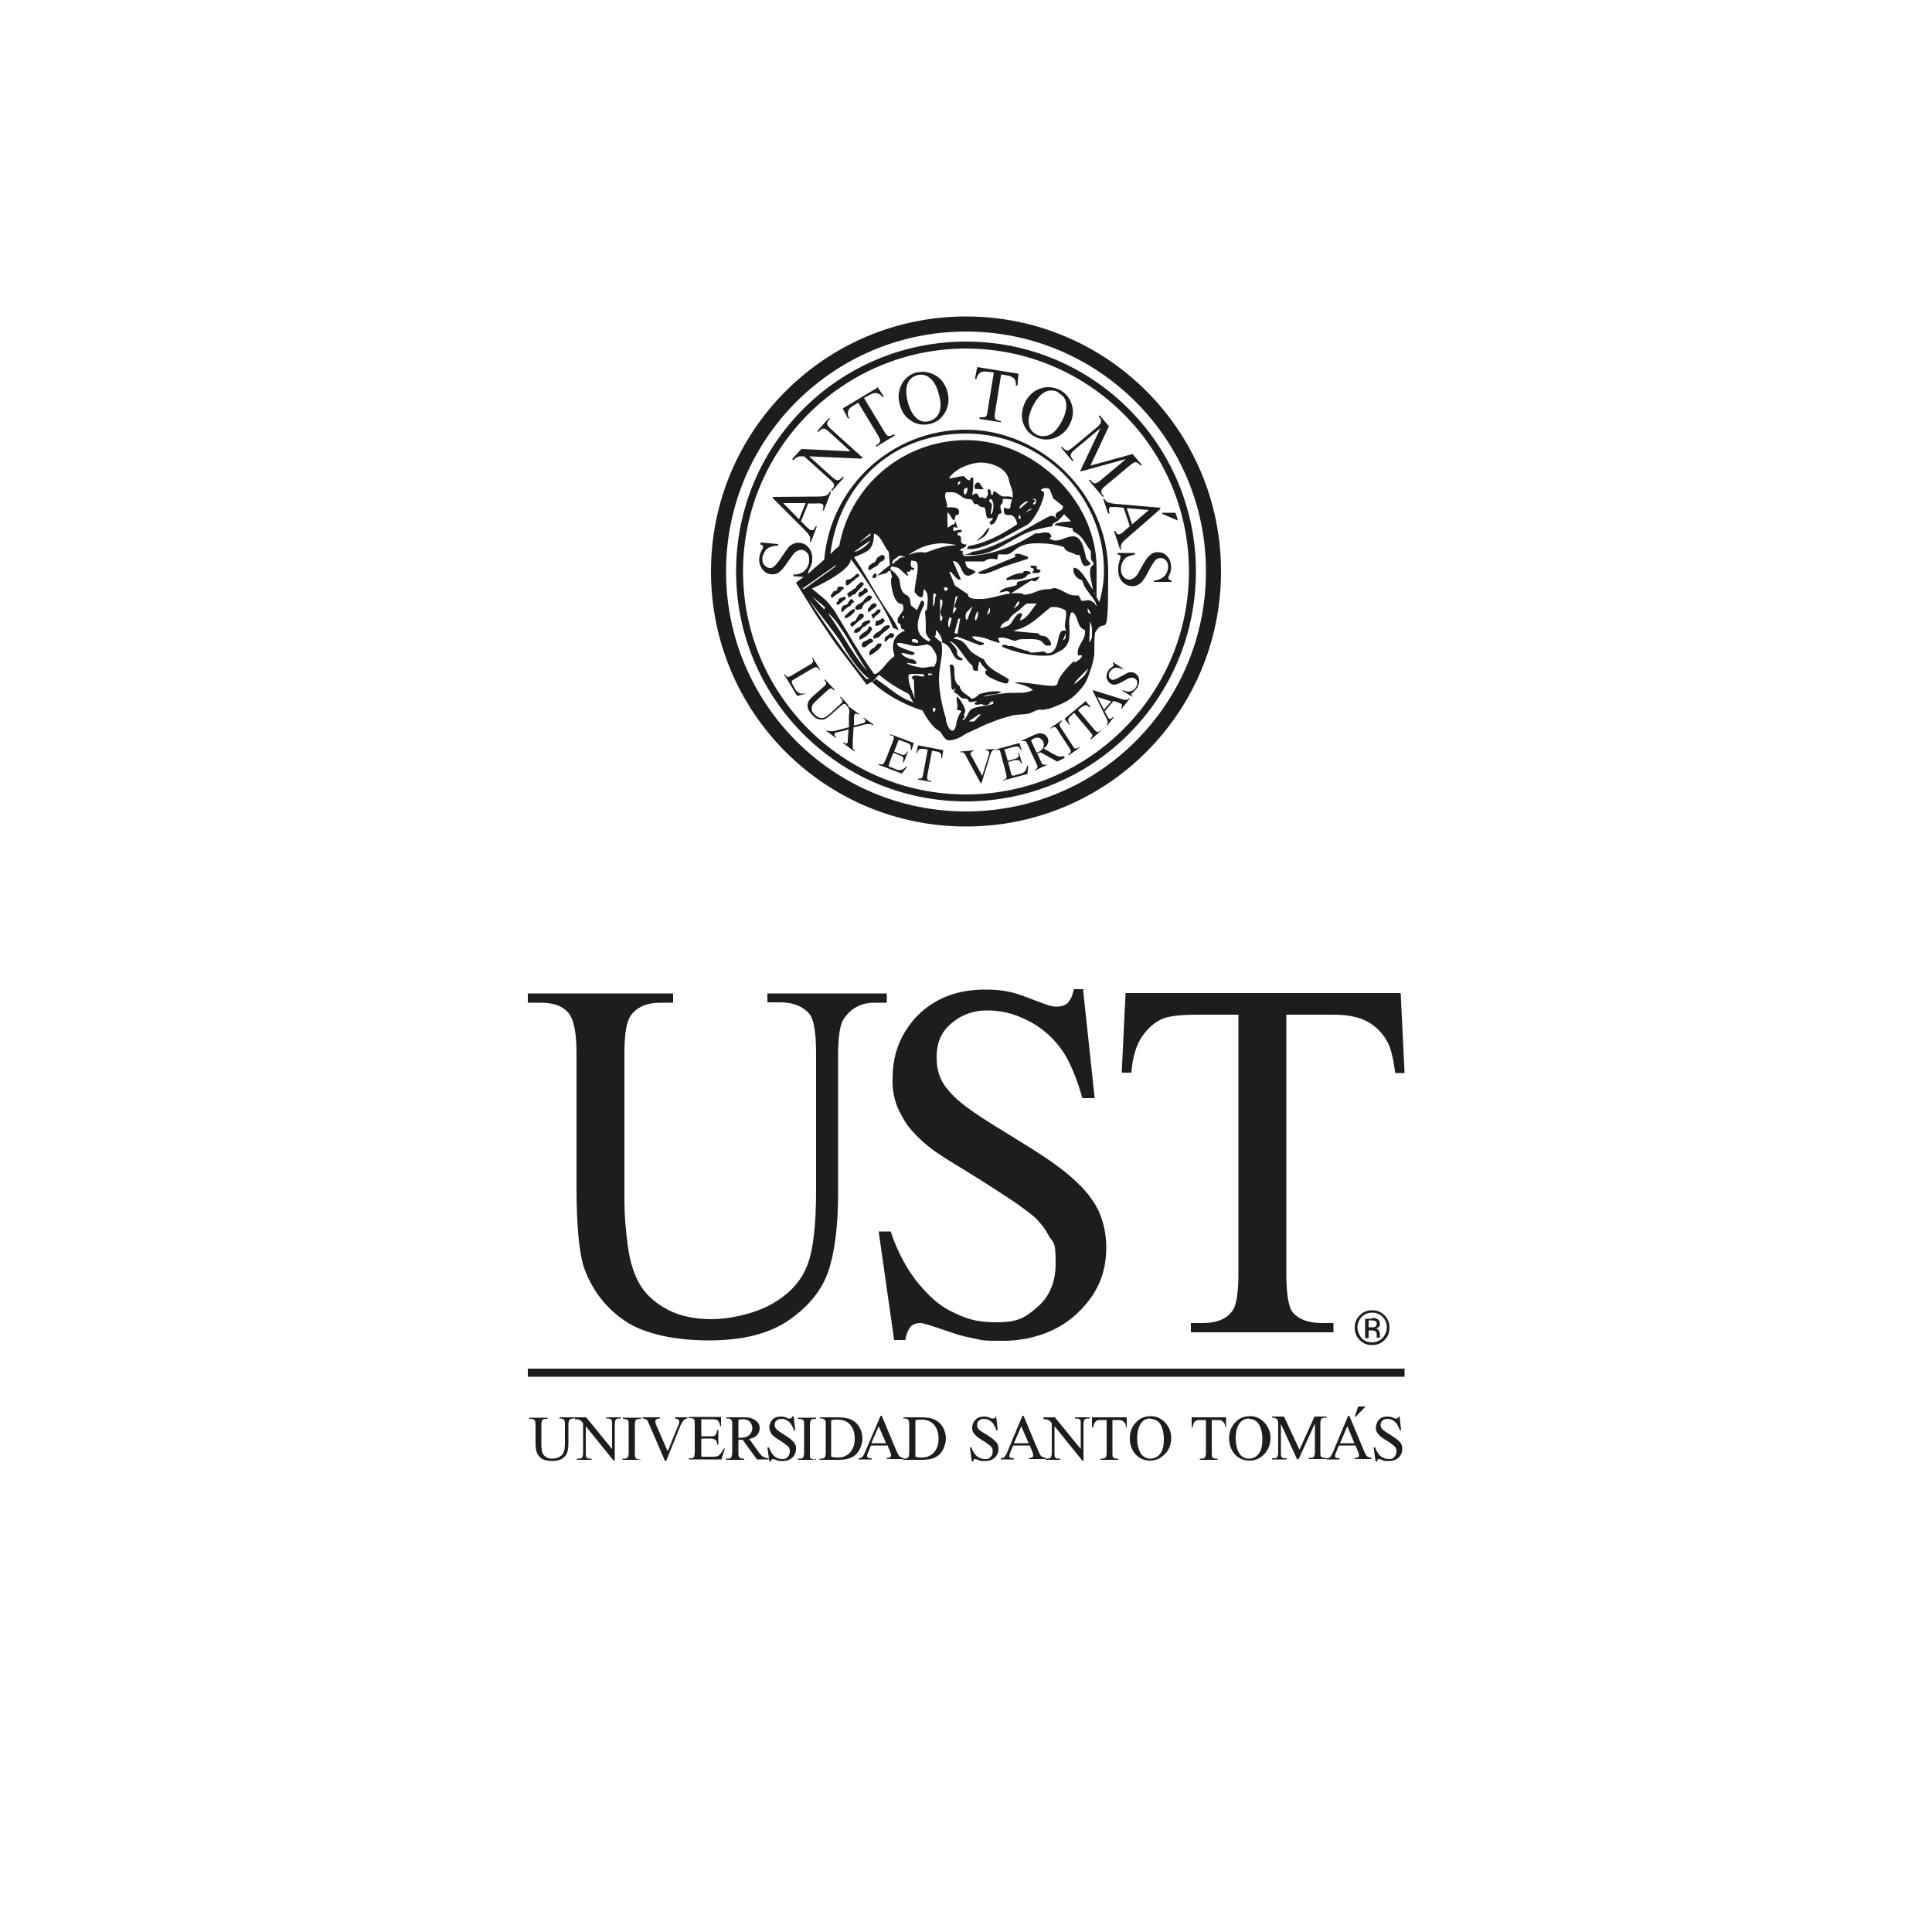 <svg xmlns="http://www.w3.org/2000/svg" viewBox="0 0 500 500"><defs><style>      .st0 {        fill: #1d1d1b;      }    </style></defs><g id="Capa_1"></g><g id="Capa_2"><g><path class="st0" d="M144.8,367.1v-.3h3.9v.3h-.4c-.4,0-.8.2-1,.5-.1.2-.2.6-.2,1.2v4.5c0,1.1-.1,2-.3,2.6-.2.6-.6,1.1-1.3,1.6-.6.4-1.5.6-2.6.6s-2.1-.2-2.7-.6c-.6-.4-1.1-1-1.3-1.7-.2-.5-.3-1.4-.3-2.7v-4.3c0-.7-.1-1.1-.3-1.3-.2-.2-.5-.3-.9-.3h-.4v-.3h4.7v.3h-.4c-.5,0-.8.1-1,.4-.1.2-.2.6-.2,1.2v4.8c0,.4,0,.9.1,1.5,0,.5.2,1,.4,1.3.2.3.5.6.9.8.4.2.9.3,1.4.3s1.4-.2,1.9-.5c.6-.3.9-.7,1.1-1.2.2-.5.3-1.3.3-2.5v-4.5c0-.7,0-1.1-.2-1.3-.2-.2-.5-.4-.9-.4h-.4Z"></path><path class="st0" d="M148.7,366.8h3l6.7,8.2v-6.3c0-.7,0-1.1-.2-1.3-.2-.2-.5-.3-.9-.3h-.4v-.3h3.8v.3h-.4c-.5,0-.8.1-1,.4-.1.2-.2.6-.2,1.2v9.3h-.3l-7.2-8.9v6.8c0,.7,0,1.1.2,1.3.2.2.5.3.9.3h.4v.3h-3.8v-.3h.4c.5,0,.8-.1,1-.4.1-.2.2-.6.2-1.2v-7.6c-.3-.4-.6-.6-.7-.7-.2-.1-.4-.2-.7-.3-.2,0-.4,0-.7,0v-.3Z"></path><path class="st0" d="M165.8,377.5v.3h-4.7v-.3h.4c.5,0,.8-.1,1-.4.1-.2.2-.6.2-1.2v-7.1c0-.6,0-.9-.1-1.1,0-.1-.2-.2-.3-.3-.2-.1-.5-.2-.7-.2h-.4v-.3h4.7v.3h-.4c-.4,0-.8.1-1,.4-.1.2-.2.6-.2,1.3v7.1c0,.6,0,.9.1,1.1,0,.1.2.3.3.4.2.1.5.2.7.2h.4Z"></path><path class="st0" d="M177.9,366.8v.3c-.4,0-.7.2-.9.4-.3.3-.5.7-.8,1.2l-3.8,9.4h-.3l-4.1-9.5c-.2-.5-.4-.8-.4-.9-.1-.2-.3-.3-.5-.4-.2-.1-.5-.2-.8-.2v-.3h4.5v.3c-.5,0-.8.1-1,.3-.2.1-.2.3-.2.5s.1.7.4,1.3l2.8,6.4,2.6-6.4c.3-.6.4-1.1.4-1.3s0-.3-.2-.5c-.2-.1-.4-.2-.8-.3,0,0,0,0-.1,0v-.3h3.4Z"></path><path class="st0" d="M181.5,367.4v4.3h2.4c.6,0,1,0,1.2-.3.3-.2.4-.7.5-1.3h.3v3.8h-.3c0-.5-.2-.9-.2-1-.1-.2-.3-.3-.5-.4-.2-.1-.6-.2-1-.2h-2.4v3.6c0,.5,0,.8,0,.9,0,0,.1.2.2.2.1,0,.3,0,.6,0h1.9c.6,0,1.1,0,1.3-.1.3,0,.6-.3.8-.5.3-.3.7-.8,1-1.5h.3l-.9,2.8h-8.4v-.3h.4c.3,0,.5,0,.7-.2.2,0,.3-.2.3-.4,0-.2.1-.5.1-1.1v-7.1c0-.7,0-1.1-.2-1.3-.2-.2-.5-.3-1-.3h-.4v-.3h8.4v2.4c.1,0-.2,0-.2,0-.1-.6-.3-1-.4-1.2-.1-.2-.3-.4-.6-.5-.2,0-.6-.1-1.1-.1h-3Z"></path><path class="st0" d="M198.8,377.7h-2.9l-3.7-5.1c-.3,0-.5,0-.7,0h-.2c0,0-.2,0-.2,0v3.2c0,.7,0,1.1.2,1.3.2.2.5.4.9.4h.4v.3h-4.7v-.3h.4c.5,0,.8-.1,1-.4,0-.2.2-.6.2-1.2v-7.1c0-.7,0-1.1-.2-1.3-.2-.2-.5-.4-.9-.4h-.4v-.3h4c1.2,0,2,0,2.6.3.5.2,1,.5,1.4.9.4.4.6,1,.6,1.6s-.2,1.3-.7,1.8c-.4.5-1.1.8-2,1l2.3,3.2c.5.7.9,1.2,1.3,1.4.4.2.8.4,1.4.4v.3ZM191,372.1c.1,0,.2,0,.3,0h.2c1,0,1.8-.2,2.4-.7.5-.5.8-1.1.8-1.7s-.2-1.3-.6-1.7c-.4-.4-1-.7-1.7-.7s-.7,0-1.3.2v4.6Z"></path><path class="st0" d="M211.2,377.5v.3h-4.7v-.3h.4c.5,0,.8-.1,1-.4.1-.2.2-.6.2-1.2v-7.1c0-.6,0-.9-.1-1.1,0-.1-.2-.2-.3-.3-.2-.1-.5-.2-.8-.2h-.4v-.3h4.7v.3h-.4c-.4,0-.8.1-1,.4-.1.2-.2.6-.2,1.3v7.1c0,.6,0,.9,0,1.1,0,.1.2.3.3.4.2.1.5.2.7.2h.4Z"></path><path class="st0" d="M212.1,377.8v-.3h.4c.5,0,.8-.1,1-.4.1-.2.2-.6.2-1.2v-7.1c0-.7,0-1.1-.2-1.3-.2-.2-.5-.4-.9-.4h-.4v-.3h4.4c1.6,0,2.9.2,3.7.6.9.4,1.5,1,2.1,1.9.5.9.8,1.9.8,3s-.5,2.8-1.4,3.8c-1,1.2-2.6,1.7-4.7,1.7h-4.9ZM215.2,377c.7.2,1.3.2,1.7.2,1.2,0,2.3-.4,3.1-1.3.8-.9,1.2-2.1,1.2-3.6s-.4-2.7-1.2-3.6c-.8-.9-1.9-1.3-3.2-1.3s-1,0-1.7.2v9.3Z"></path><path class="st0" d="M229.6,374.1h-4.2l-.7,1.7c-.2.4-.3.8-.3,1s0,.3.2.4c.1.1.5.2,1,.2v.3h-3.4v-.3c.5,0,.7-.2.9-.3.3-.3.6-.8.9-1.6l3.9-9.1h.3l3.8,9.1c.3.7.6,1.2.8,1.4.2.2.6.3,1,.4v.3h-4.3v-.3c.4,0,.7,0,.9-.2.2-.1.2-.3.2-.5s-.1-.6-.3-1.1l-.7-1.6ZM229.3,373.5l-1.9-4.4-1.9,4.4h3.8Z"></path><path class="st0" d="M233.7,377.8v-.3h.4c.4,0,.8-.1,1-.4.1-.2.2-.6.2-1.2v-7.1c0-.7,0-1.1-.2-1.3-.2-.2-.5-.4-.9-.4h-.4v-.3h4.4c1.6,0,2.9.2,3.7.6.9.4,1.5,1,2.1,1.9.5.9.8,1.9.8,3s-.5,2.8-1.4,3.8c-1,1.2-2.6,1.7-4.7,1.7h-4.9ZM236.9,377c.7.2,1.2.2,1.7.2,1.2,0,2.3-.4,3.1-1.3.8-.9,1.2-2.1,1.2-3.6s-.4-2.7-1.2-3.6c-.8-.9-1.9-1.3-3.2-1.3s-1,0-1.6.2v9.3Z"></path><path class="st0" d="M205.4,366.5l.4,3.6h-.4c0-.3-.3-.9-.6-1.4-.2-.4-.6-.8-1.1-1.1-.5-.3-.9-.4-1.5-.4s-1,.2-1.4.6c-.3.3-.3.7-.3.9,0,.3,0,.7.4,1.1.4.5,1,.8,2.2,1.6.6.4,1.4.9,1.9,1.4.3.3.4.4.7.8.2.4.4.9.3,1.4,0,.8-.2,1.4-.8,2.1-.8.8-1.8,1-2.5,1s-.6,0-.9,0c-.5-.1-.4,0-1-.3-.5-.2-.7-.2-.8-.2-.1,0-.3,0-.4.2,0,0,0,.2-.1.4h-.4l-.5-3.6h.4c.3.7.6,1.3.9,1.7.3.4.6.7,1,.9.4.2.8.4,1.5.4s1,0,1.5-.6c.1-.1.5-.6.5-1.3s0-.6-.2-1c-.1-.3-.2-.4-.4-.5-.3-.2-.6-.5-1.5-1.1-1.3-.8-1.8-1.1-2.4-1.7-.3-.4-.4-.5-.5-.8,0-.2-.3-.6-.3-1.1,0-.7.2-1.4.7-2,.6-.7,1.4-.9,2.3-.9s1.2.2,1.9.5c.3,0,.3,0,.5,0s.3,0,.3-.1c.1-.2.2-.3.2-.4h.3Z"></path><path class="st0" d="M266.4,374.1h-4.2l-.7,1.7c-.2.4-.3.8-.3,1s0,.3.2.4c.2.1.5.2,1,.2v.3h-3.4v-.3c.5,0,.8-.2.9-.3.3-.3.6-.8.9-1.6l3.8-9.1h.3l3.8,9.1c.3.7.6,1.2.8,1.4.3.2.6.3,1.1.4v.3h-4.3v-.3c.4,0,.7,0,.9-.2.2-.1.2-.3.2-.5s-.1-.6-.3-1.1l-.7-1.6ZM266.2,373.5l-1.9-4.4-1.9,4.4h3.8Z"></path><path class="st0" d="M270,366.8h3l6.7,8.2v-6.3c0-.7,0-1.1-.2-1.3-.2-.2-.5-.3-.9-.3h-.4v-.3h3.8v.3h-.4c-.5,0-.8.1-1,.4-.1.2-.2.6-.2,1.2v9.3h-.3l-7.2-8.9v6.8c0,.7,0,1.1.2,1.3.2.2.5.3.9.3h.4v.3h-3.8v-.3h.4c.5,0,.8-.1,1-.4.1-.2.2-.6.2-1.2v-7.6c-.3-.4-.6-.6-.7-.7-.2-.1-.4-.2-.7-.3-.1,0-.4,0-.7,0v-.3Z"></path><path class="st0" d="M291.6,366.8v2.6c.1,0-.2,0-.2,0,0-.5-.1-.8-.2-1-.2-.3-.4-.5-.7-.7-.3-.2-.6-.2-1.1-.2h-1.5v8.4c0,.7,0,1.1.2,1.3.2.2.5.3.9.3h.4v.3h-4.6v-.3h.4c.5,0,.8-.1,1-.4.1-.2.2-.6.2-1.2v-8.4h-1.3c-.5,0-.9,0-1.1.1-.3.1-.5.3-.7.6-.2.3-.3.7-.4,1.2h-.3v-2.6h9.1Z"></path><path class="st0" d="M297.8,366.5c1.4,0,2.6.5,3.7,1.6,1,1.1,1.6,2.4,1.6,4s-.5,3.1-1.6,4.2c-1.1,1.1-2.3,1.7-3.8,1.7s-2.8-.5-3.8-1.6c-1-1.1-1.5-2.5-1.5-4.2s.6-3.2,1.8-4.3c1-1,2.2-1.4,3.7-1.4M297.7,367.1c-1,0-1.8.4-2.3,1.1-.7.9-1.1,2.2-1.1,4s.4,3.2,1.1,4.2c.6.7,1.4,1.1,2.3,1.1s1.9-.4,2.5-1.2c.7-.8,1-2.1,1-3.8s-.4-3.3-1.1-4.2c-.6-.7-1.4-1.1-2.4-1.1"></path><path class="st0" d="M257.8,366.5l.4,3.6h-.4c0-.3-.3-.9-.6-1.4-.2-.4-.6-.8-1.1-1.1-.5-.3-.9-.4-1.5-.4s-1,.2-1.4.6c-.3.3-.3.7-.3.9,0,.3,0,.7.3,1.1.4.5,1,.8,2.3,1.6.6.4,1.4.9,1.9,1.4.3.3.4.4.7.8.2.4.3.9.3,1.4,0,.8-.2,1.4-.8,2.1-.8.8-1.8,1-2.6,1s-.6,0-.9,0c-.5-.1-.4,0-1-.3-.5-.2-.7-.2-.8-.2-.1,0-.3,0-.3.2,0,0-.1.2-.1.4h-.4l-.5-3.6h.4c.2.7.6,1.3.9,1.7.3.4.6.7,1.1.9.4.2.7.4,1.5.4s1,0,1.5-.6c.2-.1.5-.6.5-1.3s0-.6-.2-1c-.2-.3-.2-.4-.4-.5-.3-.2-.6-.5-1.5-1.1-1.3-.8-1.8-1.1-2.4-1.7-.3-.4-.4-.5-.6-.8,0-.2-.3-.6-.2-1.1,0-.7.2-1.4.8-2,.6-.7,1.4-.9,2.3-.9s1.2.2,1.9.5c.3,0,.3,0,.5,0s.3,0,.4-.1c.1-.2.2-.3.2-.4h.3Z"></path><path class="st0" d="M317.3,366.8v2.6c.1,0-.2,0-.2,0,0-.5-.1-.8-.2-1-.2-.3-.4-.5-.7-.7-.3-.2-.6-.2-1.1-.2h-1.5v8.4c0,.7,0,1.1.2,1.3.2.2.5.3.9.3h.4v.3h-4.6v-.3h.4c.5,0,.8-.1,1-.4.1-.2.2-.6.2-1.2v-8.4h-1.3c-.5,0-.9,0-1.1.1-.3.1-.5.3-.7.6-.2.3-.3.7-.3,1.2h-.3v-2.6h9Z"></path><path class="st0" d="M323.5,366.5c1.4,0,2.6.5,3.7,1.6,1,1.1,1.6,2.4,1.6,4s-.5,3.1-1.6,4.2c-1,1.1-2.3,1.7-3.8,1.7s-2.8-.5-3.8-1.6c-1-1.1-1.5-2.5-1.5-4.2s.6-3.2,1.8-4.3c1-1,2.2-1.4,3.7-1.4M323.3,367.1c-1,0-1.8.4-2.4,1.1-.7.9-1.1,2.2-1.1,4s.4,3.2,1.1,4.2c.6.7,1.4,1.1,2.3,1.1s1.9-.4,2.5-1.2c.7-.8,1-2.1,1-3.8s-.4-3.3-1.1-4.2c-.6-.7-1.4-1.1-2.4-1.1"></path><path class="st0" d="M335.7,377.7l-4.2-9.2v7.3c0,.7,0,1.1.2,1.3.2.2.5.3.9.3h.4v.3h-3.8v-.3h.4c.5,0,.8-.1,1-.4.1-.2.2-.6.2-1.2v-7.2c0-.5,0-.8-.2-1.1,0-.2-.2-.3-.4-.4-.2-.1-.5-.2-1-.2v-.3h3.1l4,8.6,3.9-8.6h3.1v.3h-.4c-.5,0-.8.1-1,.4-.1.2-.2.6-.2,1.2v7.2c0,.7,0,1.1.2,1.3.2.2.5.3,1,.3h.4v.3h-4.6v-.3h.4c.5,0,.8-.1,1-.4.1-.2.2-.6.2-1.2v-7.3l-4.2,9.2h-.3Z"></path><path class="st0" d="M350.7,374.1h-4.2l-.7,1.7c-.2.4-.3.8-.3,1s0,.3.2.4c.1.1.5.2,1,.2v.3h-3.4v-.3c.5,0,.8-.2.9-.3.3-.3.6-.8.9-1.6l3.8-9.1h.3l3.8,9.1c.3.7.6,1.2.8,1.4.3.2.6.3,1.1.4v.3h-4.3v-.3c.4,0,.7,0,.9-.2.2-.1.2-.3.2-.5s-.1-.6-.3-1.1l-.7-1.6ZM350.5,373.5l-1.8-4.4-1.9,4.4h3.8Z"></path><path class="st0" d="M362.2,366.5l.4,3.6h-.4c0-.3-.3-.9-.6-1.4-.2-.4-.6-.8-1.1-1.1-.5-.3-.9-.4-1.5-.4s-1,.2-1.4.6c-.2.3-.3.7-.3.9,0,.3,0,.7.4,1.1.4.5,1,.8,2.2,1.6.6.4,1.4.9,2,1.4.3.3.4.4.7.8.2.4.3.9.3,1.4,0,.8-.2,1.4-.8,2.1-.8.8-1.8,1-2.6,1s-.6,0-.9,0c-.5-.1-.4,0-1-.3-.5-.2-.7-.2-.8-.2-.1,0-.3,0-.3.2,0,0,0,.2-.1.4h-.4l-.5-3.6h.4c.2.7.6,1.3.9,1.7.3.4.6.7,1.1.9.4.2.8.4,1.5.4s1,0,1.5-.6c.1-.1.5-.6.5-1.3s0-.6-.2-1c-.2-.3-.3-.4-.4-.5-.3-.2-.6-.5-1.5-1.1-1.3-.8-1.8-1.1-2.4-1.7-.3-.4-.4-.5-.6-.8,0-.2-.3-.6-.2-1.1,0-.7.2-1.4.7-2,.6-.7,1.4-.9,2.3-.9s1.2.2,1.9.5c.3,0,.3,0,.4,0s.3,0,.4-.1c.1-.2.1-.3.2-.4h.3Z"></path><path class="st0" d="M198.6,259.5v-2.4h30.9v2.4h-3.3c-3.4,0-6.1,1.5-7.9,4.3-.9,1.4-1.4,4.4-1.4,9.3v35.6c0,8.8-.9,15.6-2.6,20.5-1.7,4.8-5.1,9-10.2,12.5-5.1,3.5-12,5.2-20.7,5.2s-16.7-1.7-21.6-5c-4.9-3.3-8.4-7.8-10.5-13.4-1.4-3.8-2.1-11-2.1-21.6v-34.3c0-5.4-.7-8.9-2.2-10.6-1.5-1.7-3.8-2.5-7.1-2.5h-3.3v-2.4h37.6v2.4h-3.3c-3.6,0-6.2,1.2-7.7,3.4-1.1,1.6-1.6,4.8-1.6,9.7v38.3c0,3.4.3,7.3.9,11.7.6,4.4,1.8,7.8,3.4,10.3,1.6,2.5,4,4.5,7,6.1,3.1,1.6,6.9,2.4,11.3,2.4s10.8-1.3,15.3-3.8c4.5-2.5,7.6-5.7,9.2-9.6,1.7-3.9,2.5-10.6,2.5-19.9v-35.5c0-5.5-.6-8.9-1.8-10.3-1.7-1.9-4.2-2.9-7.5-2.9h-3.3Z"></path><path class="st0" d="M280.3,256.1l3,28.1h-3.2c-.5-2-2.2-7.4-4.4-11.1-2-3.3-4.9-6.3-8.6-8.4-3.8-2.1-7.3-3.2-11.7-3.2s-8.1,1.8-10.8,5c-2,2.5-2.2,5.5-2.2,7.1,0,2.7.5,5.6,2.9,8.4,3.1,3.8,7.6,6.6,17.7,12.8,4.9,3,11.2,6.9,15.3,10.8,2.1,2,3.4,3.3,5.3,6.4,1.8,3.1,2.7,7.1,2.7,10.7,0,5.9-1.6,11.1-6.6,16.3-6,6.3-14.2,8-20.1,8s-4.8-.1-7.5-.6c-3.7-.8-3.4-.7-7.8-2.2-3.8-1.3-5.4-1.8-6.2-1.8-1,0-2.2.4-2.7,1.3-.2.4-.8,1.2-1.1,3.1h-2.9l-4-28.1h3.1c1.9,5.7,4.5,10.2,7.2,13.5,2.6,3,4.8,5.3,8.3,7.1,3.3,1.6,6,2.9,11.6,2.9s7.5-.8,11.7-4.7c1.1-1.1,3.9-4.3,3.9-10.4s-.5-5.1-1.9-7.5c-1.2-2.2-1.9-2.8-3.2-4.3-2.2-1.9-4.9-3.9-11.8-8.3-10.4-6.7-14.5-8.4-19.1-13.1-2.7-2.8-2.9-3.5-4.3-6-.8-1.4-2.1-4.8-1.9-8.7,0-5.5,1.4-10.7,5.9-15.8,4.9-5.2,11-7.3,18.1-7.3s9.6,1.7,15,3.6c2.2.8,2.6.8,3.6.8s2.1-.3,2.8-1c.9-1.2,1.2-2,1.5-3.5h2.7Z"></path><path class="st0" d="M362.5,257.1l1,20.6h-2.4c-.5-3.6-1.1-6.2-1.9-7.8-1.3-2.5-3.1-4.3-5.3-5.5-2.2-1.2-5.1-1.8-8.7-1.8h-12.3v67c0,5.4.6,8.8,1.7,10.1,1.6,1.8,4.1,2.7,7.5,2.7h3v2.4h-36.9v-2.4h3.1c3.7,0,6.3-1.1,7.8-3.4.9-1.4,1.4-4.5,1.4-9.4v-67h-10.5c-4.1,0-7,.3-8.7.9-2.2.8-4.1,2.4-5.7,4.7-1.6,2.3-2.5,5.5-2.8,9.4h-2.5l1-20.6h71.1Z"></path><polygon class="st0" points="353.4 364 350.9 366.6 350.6 366.6 351.5 364 353.4 364"></polygon><path class="st0" d="M352.4,340.8c-.7.8-1.1,1.7-1.1,2.7s.4,2,1.1,2.8c.7.8,1.7,1.1,2.7,1.1s2-.4,2.7-1.1c.7-.8,1.1-1.7,1.1-2.8s-.4-2-1.1-2.7c-.8-.8-1.7-1.1-2.7-1.1s-2,.4-2.7,1.1M358.3,346.8c-.9.9-1.9,1.3-3.2,1.3s-2.3-.4-3.2-1.3c-.9-.9-1.3-2-1.3-3.2s.4-2.3,1.3-3.2c.9-.9,1.9-1.3,3.2-1.3s2.3.4,3.2,1.3c.9.9,1.3,1.9,1.3,3.2s-.4,2.3-1.3,3.2M355.9,341.9c-.2-.1-.6-.2-1-.2h-.7v1.8h.8c.4,0,.7,0,.8-.1.3-.1.5-.4.5-.8s-.1-.6-.3-.7M355,341.1c.6,0,1.1,0,1.3.2.5.2.8.6.8,1.3s-.2.8-.5,1c-.2.1-.4.2-.7.2.4,0,.7.2.9.5.2.3.3.5.3.8v.4c0,.1,0,.2,0,.4,0,.1,0,.2,0,.3h0c0,0-.8,0-.8,0,0,0,0,0,0,0,0,0,0,0,0,0v-.2s0-.4,0-.4c0-.6-.1-1-.4-1.1-.2-.1-.5-.2-1-.2h-.7v2h-.9v-5h1.7Z"></path><rect class="st0" x="136.6" y="354.2" width="226.9" height="2.1"></rect><path class="st0" d="M236.7,181.7l-.3.3s.2.5.3.5c0,0,2.8,1.9,2.8,1.9v-.4c0,0,.4.2.4.2,0,0,0-.6,0-.7s-.8-.8-.9-1c-.1-.2-2.4-.8-2.4-.8"></path><path class="st0" d="M184,147.9c0-36.4,29.5-66,66-66s66,29.5,66,66-29.5,66-66,66-66-29.5-66-66M187.9,147.9c0,34.3,27.8,62.1,62.1,62.1s62.1-27.8,62.1-62.1-27.8-62.1-62.1-62.1-62.1,27.8-62.1,62.1"></path><path class="st0" d="M190.5,147.9c0-32.9,26.6-59.5,59.5-59.5s59.5,26.6,59.5,59.5-26.6,59.5-59.5,59.5-59.5-26.6-59.5-59.5M192.3,147.9c0,31.9,25.9,57.7,57.7,57.7s57.7-25.9,57.7-57.7-25.9-57.7-57.7-57.7-57.7,25.9-57.7,57.7"></path><path class="st0" d="M252.7,140c.5-.6,1.2-1,1.7-1.6.3-.4.6-.8.9-1.2.1-.2.2-.4.7-.6,0,.7-.7,1.7-1.1,2.1-.4.4-1.7,1.1-2.2,1.3M267.2,148.2c0-.4.4-.7.4-.8,0-.6-1,0-.9-1,.2,0,.3,0,.9,0s.5.1.7.2v.6c.2.3.9,0,1,.6-.4.6-.9.5-1.5.5s-.4,0-.6,0M261.3,153.9v-.6c-.2-.2-.5-.3-.8-.3-.6,0-1.2.4-1.9.3,1.2-1.5,3-1.2,4.5-1.9.1-.3,0-.6.2-.8l5.8-1.4c-.3.6-.6.9-1.2,1.3-.3-.1-.7-.2-1-.3l-5.6,3.6ZM254.5,148.5c-.3,0-.6,0-.9,0s-.4-.1-.4-.4l9.6-4c0-.2-.2-.4-.2-.6l.6-.2c1,0,1.7.5,2.7.7l.2.6-5.3,1.7c-2.2.7-3.3,1.5-6.2,2.3M260.5,150.1v-.4c1.2-.8,2.8-1.4,4.2-1.4l.3-.5c.3,0,.5,0,.8,0s.8.1,1,.5c-.1.3-.3.2-.8.4-1,1.5-2.9,1.2-4.4,1.3-.3,0-.8.2-1.1.2M253.8,126.7c-.6-.3-.9,0-1.5-.2,0-.1-.1-.4-.1-.6,0-.4.3-.8.6-1h.6c0,0,1.2,1.7,1.2,1.7h-.8ZM230.7,165.1h-.3c-.5,0-.8.9-1.4,1-.1-.2-.1-.3,0-.8,0-.1-.1-.3.2-.5.2,0,1.3-1,1.3-1,.4,0,.8.3.9.5,0,.5-.5.8-.6.9M224.9,168.9c.2-.3.6-1.1,1-1.1s1.1-1.3,1.5-1.3c0,0,.2.1.6,0,0,0,.2,0,.1.6-.1.3-.6.9-.9,1.1,0,0-1.3,1.2-2.2,1.4,0-.2-.1-.3,0-.7M222.4,165.5v-.4c-.1-.6.5-.8,1.1-1.4,0,0,1-.6,1-.7,0-.1.4-.9.5-.9.4,0,.5.3.7.6.1.3-1.3,2.1-2,2.2,0,0-.9.8-1.4.6M229,160.4v.2c-.2.3-.4.6-.6.7-.3.3-1.3.7-1.8.7,0,0-.1-.3,0-.6v-.6c.6-.2,1.2-.3,1.8-.9.1,0,.3.5.5.5M224.7,158.4c0-.3-.2-.4,0-1,.1,0,.3-.2.5-.5,0-.3.8-.8,1.1-.8.4,0,.4.4.6.5,0,.1-.1.3-.4.6-.3.2-.7.4-1,.7-.2.1-.3.4-.9.6M220.1,161.4l.3-.3c.3-.3.8-.3,1-.5l.6-1.1c.2-.3.4-.7.8-.7s.4,0,.7.3c0,0,.1.2,0,.6-.1.2-.5.4-.7.6-.4.3-.8.6-1.2,1-.3.2-.6.6-1.1.9-.2,0-.2-.1-.5-.7M224.6,152.9v.2c-.1.1-.5.5-.9.6-.1,0-.2.3-.6.5-.2,0-.5.4-.6.4l-.4-.6.2-.5c0-.5,1-.3,1.2-.9,0-.4.3-.4.8-.3l.2.4ZM218,158.5c-.3,0-.2-.4-.3-.9l.3-.5c0-.6,1.1-.4,1.3-.8,0,0,.6-1.1,1-1.3.2,0,.5.3.8.8l-.5.2c0,0-.3.6-.7.9-.2,0-1.1.6-1.5,1.1-.1,0-.2.3-.5.5M222,148.3c0,.1.2.3.4.6-.2.6-.7.6-1,.9,0,0-.6.7-.9.7-.2.3-.7.7-1.1,1-.3,0-.3,0-.5-.2,0-.2,0-.3,0-.6v-.4c.1-.3.7-.4,1.1-.4l.6-.4s1-.9,1.4-1.1M215.4,154.7c-.2,0-.4-.4-.4-.6,0-.2.3-.3.5-.7,0,0,.3-.5.3-.4.4-.1.6,0,.9-.4,0,0,0-.3,0-.4,0-.5,1.1-.4,1.6-.3v.5c-.2.3-.6.2-.7.6,0,.2-1,.8-1.3,1-.3.2-.6.4-1,.8M228.9,144c.1,0,0,.8,0,.8-.2.1-.5.5-.8.5,0,0-.6.3-.5.4-.2.2-.7,1-1,.9l-.6.4c-.2.1-.8.4-.9.6-.5-.1-.4-.5-.3-1,.2-.2.8-.9,1.4-1,.2-.1.3-.2.4-.4.2-.3.4-1,.7-1.1,0,.1.8-.5.9-.5s.6.2.6.2M225.9,149.6c0,0-.2-.5,0-.7.1,0,.3-.3.6-.6,0,0,.6.5.3,1-.1.1-.5.4-.9.3M218.9,154.7v.2c-.1.2-.6.6-.7.6-.3.2-.4.4-.5.5-.3.1-.5.3-.5.4,0,0-.3,0-.5.2l-.3-.6c.3-.2.5-.3.5-.5.3-1,.8-.6,1.3-1,0,0,.4-.2.7.2M219.6,154.5c0,0-.2-.5-.2-.5-.2,0-.2-.2,0-.5,0,0,.7-.5.8-.5.2,0,.5-.5.8-.6,0,0,.6-.2.5-.4,0-.1.5-.8.6-.7.2-.2.5-.5.6-.6.2,0,.2,0,.6,0,0,.1.1.2.3.5-.2.2-.4.3-.5.6,0,0-1.6,1.6-1.6,1.7,0,.3-.5.4-.8.4,0,0-.4.4-.4.4-.3,0-.4.4-.7.4M221.2,157.9v.2c0,.2-.2.4-.4.6-.5.6-1.7,1.4-2.1,1.3,0-.1-.1-.5-.1-.5.2-.2,1.1-1.2,1.9-1.7.1-.1.4-.3.8,0M221.9,157.8h-.3c0,.1-.3-.4-.3-.4,0-.1,0-.1.2-.5,0,0,.6-.5.6-.5.2,0,.3-.1.7-.4.2-.1.4-.2.6-.4,0-.2.7-1,.8-1,.2-.2.4-.4.6-.5,0,0,.3,0,.7.1l.2.5c-.2,0-.4.7-.8.8,0,0-.7.2-.8.5-1,.3-.7,1.7-1.5,1.7s-.6.1-.6.2M225.5,159.2l.2-.2c.3-.3.5-.3.7-.5.2-.2.7-.6.8-.8.3,0,.7,0,.7.4-.1.4-.7.9-1,1.1-.6.3-.6.8-.8.9-.2,0-.4-.6-.6-.9M225.1,160.5c.2.2.2.2,0,.7-.4.2-1.3.9-1.4,1-.7.1-1,1.2-1.4,1.3l-.6.3c-.2,0-.4-.2-.5,0-.3,0-.3-.4,0-.6,0-.5.8-.7,1.1-.9.4-.1.6-.4.8-.9.3-.5,1.3-.9,2-.9M226.2,165.4c0-.2-.2-.3-.2-.5-.1-.3.6-1,.6-1,.5-.2.8-.5,1.3-.8,0,0,.8-.9.9-.9.1-.2.8-.4,1-.4s.5,0,.5.3c0,.3-.4.7-.6.8,0,0-1.6,1.2-1.6,1.3-.2.3-.4.5-.7.7l-1.2.4ZM225.7,165.5c.2.2.3.4.3.5-.1.2-.9.5-.9.5-.2.2-1.2,1-1.3,1h-.6c0-.2-.2-.5-.2-.6,0-.3.3-.8.6-.9l.7-.2c0-.2.7-.5.9-.5h.5ZM213.3,144.9c1.6-18.9,17.4-33.7,36.7-33.7s36.8,16.5,36.8,36.8-.7,10.6-3.4,15.8c-.2,1.2-.2,4.3-.2,5.5,0,0-.1,2.1-1.7,6.1-.5,1.4-1.3,2.4-2.5,3.7-2.1,2.3-4,3-7.4,4.3-.2,0-2,.4-2,.3-.1-.1-.9,0-.9,0-1.2.3-1.3.7-2.6,1-1.3.3-2.7.1-4.2.5-2.8.7-4,1.2-6.3,2.1-1.1.4-2.5,1.2-3.5,1.6-1.3.6-2.1.9-3.1,1.6-.6.4-2.1,1.1-3.4,1.1s-1.9-2.1-2.5-2.4c-2.6-1.4-4.8-6.1-5-6.8-5.7-1.8-6.6-3.5-11.4-6.7,0,0-.4.4-.6.5-.7.4-1.8,1-1.8,1l-8.2-10.8-5.2-7.7-4.9-7.9,3.6-2.7c1.2-1.2,2.6-2.2,3.6-3.2M213.2,157.8l.4-.5c-.9-1-2.3-1.9-3.3-2.9.9,1.2,2,2.3,3,3.3M210.2,152.4s1.5,1.2,3.4,2.8c.7.7,1.9,2.2,2.5,3.1,3.5,5.7,6.2,10.7,10.1,16.1h.5c2-1.2,2.9-3.4,4.8-4.6-.2-.7-.4-1.5-.4-2.2,0-2.3,1-3.5,3.1-4.4-.2-.3-.8-.4-.9-.5-.3-.4,0-1.4-.8-1.4-.2-.3-.2-.6-.2-.9,0-.9,1.5-2,1.5-2.9s-.2-1.2-.5-1.2c-1.9,0-2.7-4.4-2.7-5.7s.1-.9.3-1.4c-.2-.1-.3-1.5-.6-1.5-.5,0-.6.5-.9.6-.8.3-1.6.4-2.4.7.4-.5,2.7-2.4,3.3-2.7l-.3-3.5c-1.3-1.3-1.9-4.2-3.8-4.7-.2,4.2-1.2,4.5-5.2,6.1,2.5,3.6,4.5,7.4,6.8,11.1,1.6,2.6,3.6,5,4.8,7.8l-1.5-.6c-1.6-4.6-7.8-13.7-10.9-17.8,0,3.2-10.2,7.7-10.2,7.7M214.4,158.8l.4.7c.3.3.5.7.8,1.1,2.9,4.3,5.4,9.2,8.9,13.1-3.6-5.3-6.8-12.1-10-14.9M208.8,154.4c2.5,4,12.1,18,15.4,21.3h.8c-1.3-.9-2.2-2-3.2-3.2-2.5-3.2-4.1-6.2-4.5-6.8-.6-1-8.2-10.8-8.6-11.3M225.7,176.5c3.6,3.4,9,6.3,13.9,7.6-.2-.3-.3-.6-.5-.9-.3-.1-2.2-.7-2.4-.8,0,0-.9-1.6-1.5-2.8-2.8-1.4-5.4-3-7.7-5l-1.5,1.6s-.2.1-.3.3c0,0-.1,0-.1,0M244.8,186.3c.5,2.6,2.3,4.6,2.8.3.3-.9.6-1.7,1.2-2.5-.4-.5-1.1-.2-1.2-.5.5-1.1-.2-1.9,0-3.3.6,0,2.2,3,2.2,3.4s-.1.9-.4,1.4c.7.5-.3.8-.3,1.3.9,0,1.5-2.3,2.1-2.7,1.5-1.1,4.2-.8,5.9-1.6-.2-.2,0-.3,0-.6l-.9.2c0,.4-.4.8-1.2.8s-.6-.3-1-.3-1,.4-1.9,0c.1-.2.3-.3.8-.7-.6,0-1.4.2-1.9.2s-.2-.9-1.1-.9c-1.8,0-1.4-1-2.8-1.5l-.2-.6c0-.2.5-.3.4-.5-.2,0-.4.3-.6.3-.5,0-.5-.7-.5-1,0-1.9-.3-3.5-.4-5.5.1,0,.3,0,.4,0,1.7,0-.3,4.2,2.2,5.6,0,1.4,2,2.2,3,3.2,1,0,1.5-.7,2.1-1.2,1.1-.3,2.7-.7,3.9-.7s1.1,0,1.7.1c-1.1,1.1-3.2.4-4.6,1.3,2.3-.5,5.3-1,7.6-1s3.4.1,5.2-.7c-.8-.9-3.3-1.6-4.8-1.9.3,0,.5-.1.8-.1,3.1,0,6.3.9,9.5.9.1,0,.9-.4.9-.5,0-1.6,2.5-4.3,4.1-5.8l.5.2c.5-.3,1.7-1.1,1.7-1.6s-1,0-1-.2c0-.2-.1-.5-.1-.7,0-1.9,1.9-3.4,1.9-5.1s0-.6-.2-.8c-2-.9-1.4-3.2-2.9-4.5h-.5c-.3.8-.5,1.7-.5,2.4,0,2.6.9,5.9-2.4,7.6-2.1,1.1-2,1.2-4.3,1.2-3.7,0-7.5-1-10.6-2.3v-.5c.4,0,.7,0,1,0,.4.1.3.3.9.3s.5,0,.7,0c.5.2,3.5,1.3,3.9,1.2.2.1.8.5,1,.5.7,0,2.4-.2,3.3-.3l.8.5c3.5,0,2.3-5.9,4.2-5.9s.6.3.7,0c-.2-.4-.3-.9-.3-1.3,0-.9.3-1.8.3-2.7s0-.8-.2-1.3c-.8-.4-1.8-.8-2.8-.8s-.6,0-.9,0c-3.1,2.3-5.2,5.1-9.7,6.1.3.3,5.7.6,6.5.7,0,.5.8.7,1.3.7.9,0,1.9,1.4,1.9,2s-.3.5-.7.5c-1.9,0-.5-1.7-4.5-1.7s-2.4.1-3.6.2c0,.2-.5.2-.4.3-1.1-.2-2.3-.9-3.4-.9s-.8,0-1.1.2c0,.3.4.6.4,1.2-2.2-.5-4.2-1.7-6.5-1.7h-.6c0,.8,2.4,1.5,3,1.7v.4c-.2,0-.5.2-1,.2-.6-.2-5.6-2.2-5.8-2.2s-.7,0-1,.5c.1.2.5,0,.7.1,2.2.4,2.6,1.9,3.7,3.1.9.9,2.3,1.5,3.5,2.2.9,2.4,4,3.5,6.4,5.1-.2.4.2,1-.9,1.1-1.2-.3-5.2-1.7-5.2-2.8s.4-.4.6-.5c-.1,0-1.7-1.7-1.7-1.8,0-.3-.2-.4-.6-.6.2.7-.2,1.1-.2,1.7s0,.4,0,.7c-1.9.2-1.1-1.1-1.6-1.5-1.5-1-4-6.1-5.8-6.1,0,0,.5.4.5.4.5.6,1.5,1.5,1.5,2.2s0,.3-.1.5c.2.6.8,1.1,1.6,1.4l-.3.4c-3,0-1.9-3.8-5.3-4.7.7,3.1-.6,6.2-.6,9.3s.7,6.9,1.8,10.4M250.6,186.7c.5,0,1,0,1.5,0,.6-.5,1-1.2,1.8-1.8h-.7c-.6.7-1.9,1.2-2.6,1.9M282.5,161.5c1.8-4.3,3.2-8.8,3.2-13.8,0-19.7-16.2-35.5-35.7-35.5s-33,13.6-35.1,31.2c.8-.8,1.5-1.5,2.3-2.1,2.8-15.6,16.5-27.4,33-27.4s33.6,14.8,33.6,33.2-.2,4.3-.6,6.4l1.7,3c-.2,3.9-1.3,5.3-2.4,5M207.6,152.4h.6c.6-.4,6.6-4.8,6.8-4.9.5-.4,1.3-.8,1.4-1.3l-8.8,6.2ZM283.6,156.7h.3c-.9-2.4-3.3-4-3.8-6.5-1.2-.3-2.3-1.4-2.3-2.6s0-.6.4-.6c1.6,0,4.3,5.3,4.6,5.6-.1-1.5-.7-3-.7-4.5s.5-1.6,1-2.1c-.7-1.7-.8-.2-.8-3.4-1.7-2-1.7-3.6-4.4-5-.3-.1-.2-.7-.4-.9l-4.6-.8c.3-.9,4.1-.9,4.3-1l-1.8-1.8c-.9.9-1.5,1.9-2.8,2.3,0,.2-.4.7-.3.8-2.2.4-4.5.8-6.6,1.7-4.2,1.8-8.7,5.7-13.6,5.7s-.9,0-.6-.8c6.4-.5,19.3-9.3,20.5-9.3s.9.5,1.6.8l-.4-.5c-.3-1.7,2-1.3,1.9-2.8l-2.5-2-1-2.5c-.3,0-.6-.2-.9-.2s-.8.1-1.3.4c0,.4.8.5.8.9,0,2-2.5,7.2-4.5,8.3l-5.5,3c-1.8,1-6.7,3.2-8.8,3.2s-1,0-1-.3.2-.3.3-.5c4.6-.8,8.6-3,12.5-5.6,0-.9-.7-2.4-1.7-2.4s-1.7.1-1.7-1.2,0-.6.4-.6,1.3.6,1.3-.5.5-1.2.3-1.8h-.6c-.5,0-1.1-.2-1.7,0v.8c-.2.6-.6.4-.6,1.1s.3.9.3,1.7l-.8.3c-.5,1.1-.6,2.5-2,2.7l-.3-.5c0-.5,1-.6.8-1.3-.3,0-1.1.3-1.3.1-.6-.5-.4-2.6-.9-2.8-1.8,0-1.2-1.1-2.3-.8-.7-.1-.4-1.3-1.4-1.3-2.4,0-2.5-1.8-4.7-1.8s-1.1,0-1.6.2c0,.2-.1.5-.1.7,0,.9.5,1.8.5,2.4s-.3.6.2.6c.8,0,2.9-.2,2.9,1.1s-.7.7-.9,1c-.1.2-.1,1.2-.5,1.2s-.8-1.5-1.6-2v3.9c.6,0,.7-.7,1.9-.9,0-.1,0-.9,0-.9s.8,1.5.6,1.9c-.4,0-1-.6-1,.3s.3.4.6.4,1.6-.4,1.6,0c0,.9-1.1.2-1.1.8,0,.9.9.2.9,1.1s-.2,1.7,1.4,1.7c0,.8-.7.8-1.5,1.2v.5h.6c-.2.6,0,1.3.6,1.3,6.4,0,12.9-2.5,18.2-5.9.8.2,1.6-.2,2.4-.2s1.1,0,1.5.5l.2.6-.5.4c.4.4,1.1.6,1.6.6,1.5,0,2.9-1.1,4.5-1.1,2.5,0,2.9,3.9,3.4,5.6.1.5,1.1,1.2,1.1,1.5s-1,.6-1.2.6c-1.2,0-1.3-2.6-1.7-2.9h-.8c-.8-.6-3-.8-3.1-2-2.3-.8-4.6-1-7-1-5.9,0-5.8,2.9-8.1,2.9s-1.7-.2-2,.2c-.2.3,0,.8-.3,1.1-1.1-.3-2.4-.3-3.3.5h-4.9c.3,2.4,1.4,1.5,2.7,2.7-.3.4-1.5,1-1.9,1-2.1,0-1.6-3.8-4-3.8l2.1,4.8h-.5c-.6,0-1.7-1.6-2.1-2h-.4l1.4,3.5,3.4,2.3c0,1.4,2.4,1.2,3.4,1.2,3,0,5.9-1.5,8.9-1.5s1.5.4,2.3.4c2,0,3.7-1.4,5.7-1.4s1.2-.3,1.9-.3c1.9,0,3.4,1.9,5.5,1.9s.5,0,.7-.1c.7.4.7,1.5,1.1,1.5,1.8,0,1.4-.7,3.3.6M254.9,128.9h.4c0-.5.4-.6.4-1.1s-.3-.8.2-1.3c.9.7.3.8.7,1.6l.5-.2c-.3,0,.1-.7.1-.8.9.2,1.6,1.4,2.6,1.4s1.3-.2,2.3.3c0-.3,0-.6,0-.8,0-.9-.4-1.8-.7-2.7-.3-.8-.3-1.6-.8-2.4-1.2-2.2-4.5-3.2-6.8-3.2s-6.7,1.5-8.2,4.1c.9,0,2.6-.5,3.7-.6.6.2.8,1.1,1.7,1.1,0-.1.2-.5.3-.7h.6c0,1.6,0,3-.3,4.5.2,0,.7-.4,1-.4.6,0,.6.8.9,1,.2.2.5,0,.7,0,.3,0,.4.4.8.2M240.4,165.9l.4-.3c-.4-.4-1.2-1.4-1.2-2,0-1.7,0-3.5-.2-5.2,0-.3.4-.5.5-.7,0,0,.2-2.2.2-2.4,0-1.2,0-1.9-1-2.9-.2.5,0,2.2-.7,2.2s-1.7-1.3-1.7-1.4c0-2.1.8-4.3.8-6.4s-1-1.4-1.6-1.8c-.1.2-.2.7-.2.9,0,1.5.9.8.9,1.3s-.7.2-.8.2c-.2,0-.2.6-.6.6s-.5-.2-.5,0c0,.2.3.5.3,1-.6,0-2.1-2-2.8-2.1l-1.3-.3c-.3,0-.5.4-.4.8,1,.7,1.6,1.3,2.2,2.4.2.3.2,1.9.6,2.8.8,1.6,1.2,1,1.9,1.9.5.6.3,1.5.6,2.2l1.5,1.2,1.1-2.4h.6c0,.1.2.9.2.9-.8,1.7-1.7,3.6-1.7,5.6s1.1,3.2,3.1,4.1M282,166.2c.3-.5.6-1.2.6-1.2,0-.2,0-.8,0-1.1v-1c0-.7-.2-1.4-.5-2.1l-.2,5.3ZM247.8,164l.7-4-.5.2-1,3.6s.7.2.8.3M258.9,162.6c.7-.2,1.5-.4,2.1-.7,1.1-.7,1.8-3.2,3.1-3.2l.5.2-.7,1.7c1.9-.4,3.2-3,4.4-4.4-.8,0-1.8,0-2.6,0-.5.4-1,.7-1.7,1.5-1.1.9-2.4,1.5-3,2.9-.7.2-2.1.9-2.1,2M245.5,162.3h.2c0,0,.6-2.2.6-2.2l-.4-.4c-.3.3-.5.9-.5,1.3v.5c0,.3,0,.6.2.9M243.4,160.7c.5,0,.5-.8.5-1-.3-.3-.5-.8-.5-1.2,0-.9.5-1.7.5-2.5s0-.7-.6-.9v5.5ZM252.3,160.5h.3c.3-.5.5-.9.5-1.5,0-.3,0-.5,0-.8-.2.1-.3.3-.4.5-.2.3-.4,1.1-.4,1.8M250,160.4h.3l1.4-3.5-1.5,1.5c-.1.1-.3.6-.3.8v.5c0,.2,0,.5.2.7M233.6,160.1c.2-.2.5-.4.4-.8l-.4.3v.4ZM255.4,159.1c.1,0,.2-.2.7-.5,0-.1.1-.4.1-.6,0-.3,0-.6-.1-.8l-.7,1.9ZM246.4,158.9c.6-.5.9-.7,1.1-1.5,0,0-.3-.2-.6-.3l1-2.9-.6.3-.8,4.5ZM282.2,159c.2-.6-.5-1.2-.7-1.6,0,0,0,.2,0,.6s0,.3.3.7c.2,0,.3.2.5.3M262.3,157.5c.7-.5,1.8-1.1,1.4-1.9,0,0-.4.2-.4.3-.2.2-.3.4-.4.7-.1.2-.4.4-.6,1M241.4,156.7h.3c0-.3.2-.6.2-.8.1-.6,0-1.4.4-1.9-.5-.7-.4-.3-.6-.5-.1.2-.2.5-.2.8s0,.7,0,1.1v.6c0,.2,0,.5-.2.8M244.7,153l.6-.5c0-.1,0-.3-.3-.5-.1,0-.3,0-.4,0-.1,0-.4.1-.3.5l.4.5ZM221.1,142.8c1,0,3.6-1.7,4.1-2.9-1.4,1-2.8,1.8-4.1,2.9M233.2,143.8c-.2,0-.6,0-1.1.5-.5.4-.8.4-1.1,1,0,.1-.2.3,0,.6.3,0,.4-.3.8-.7.5,0,.8-.7,1.1-.8.3-.2.5,0,.7-.2.1,0,.7,0,.7-.1-.2,0-.9-.2-1.1-.2M235.3,143.6c1-.4,1.8-.7,2.8-.7s1.3.2,1.8,0c1.7-.6,4.1-1.7,7.6-1.8-.3-.2-3.2-.5-3.5-.5-3.2,0-6.1,1-8.7,2.9M222.6,140.3l2.4-1.6c.2-.1.3,0,.3-.6,0,0-.2,0-.5.3l-2.2,1.8ZM263.8,134.3l.4-.2c0-.2-.2-.4-.2-.9,0,0-.3.3-.4.5,0,0,0,.4.2.7M256.3,129c-.1.1-.3.5-.3.7s.7.4.7,1.1-.3,1.3-.3,2.3c.5,0,.7-1.7.7-1.9v-.5c0-.4-.2-1.4-.8-1.6M265.1,132.8l2.1-1.1h-.5c-.6.2-.8.6-1.6,1.1M263.9,131.7l2.3-2c-.8,0-1.1.3-1.7.8-.2.2-.4.4-.6.6v.6ZM267.3,130.5h.6c0-.1.3-.7.3-.7,0,0-.2-.6-.3-.7h-.7c0,.1.3.1.7.5,0,.2-.2.3-.3.4,0,0-.2.2-.3.4M249.8,128l.2-.2c.3-.5.4-1.1.4-1.6l-.7.2c-.2.2-.3.4-.3.7s.2.9.3,1M247.8,125.5h.2c.2-.2.4-.3.5-.5v-.5s-.5.3-.5.3l-.2.7ZM243.4,166.1h.5c-.2-.9-.4-1.6-1-2.3-.2-.3-.5-.5-.7-.8-.1.7.2,1.2-.3,1.8l1.5,1.3ZM236.7,180.7l-.2-4.8c-.2,0-.5-.3-.5-.7.2-.3.6-.4.9-.4.7,0,1.3.3,2.2.3v-.6c-.8,0-1.5-.1-2.2-.1h-.7c-.4,0-1.1,0-1.1.6,0,2.2,1,3.7,1.6,5.8M278,177.1c1.6-1.3,3-2.2,3.6-4.1l-3.3,3.4c0,0,0,.3-.4.8M240.2,174.7h.3c0,0,.6,0,.6,0,0,0,.2,0,0-.4h-.4s-.5,0-.5,0v.4ZM234.7,171.5c0,.6,3.4,1.3,4.2,1.3s1.6-.3,2.4-.3.3,0,.5,0c.2-.4.6-1.2.6-1.7v-.7c0-1-.9-2-1.4-2.8l-.9-.5c-1,0-2,.4-3,.4-1.5,0-3-.8-4.4-.8s-.2,0-.5.3c0,1,4.5,1.9,4.5,2.3s-.5.5-.7.5c-.5,0-2.2-.6-2.7-.5,0,.2.4.6.5.7.9.6,1.5.8,2.6,1,.2,0,1,.7.7,1.1-.7,0-1.5-.1-2.4-.3M235.9,165.9l.4.3,1.1.2c.1,0,.3-.2.2-.6l-.7-.4h-.6c-.2,0-.2,0-.3.5M275,165.7c.6-.1.8-.6.8-1.2s0-.4,0-.6l-.7,1.8ZM241.8,184.2c.2-.2.3-.4.3-.5,0-.1,0-.3,0-.4-.2,0-.3-.2-.7,0,0,.3,0,.8.3,1"></path><path class="st0" d="M208.6,179.3v.2c0,0-2.3.6-2.3.6l-3.4-5.6h.2c0-.1.2.2.2.2.2.3.4.5.7.5.2,0,.4-.1.9-.4l4.7-2.8c.5-.3.7-.5.8-.7,0-.2,0-.5-.1-.8l-.2-.3h.2c0-.1,2,3.2,2,3.2h-.2c-.2-.3-.4-.5-.6-.6-.2-.1-.3-.2-.5-.1-.1,0-.4.1-.9.4l-4.6,2.7c-.3.2-.5.3-.6.5,0,0,0,.2,0,.3,0,.1.2.4.4.9l.3.5c.3.6.6.9.8,1.1.2.2.5.3.8.4.3,0,.8,0,1.3,0"></path><path class="st0" d="M217.4,180.5l.2-.2,2,2.2-.2.2-.2-.2c-.2-.2-.5-.3-.8-.3-.2,0-.4.2-.8.5l-2.6,2.3c-.6.6-1.2.9-1.6,1.1-.5.2-1,.2-1.6,0-.6-.1-1.1-.5-1.7-1.2-.6-.7-1-1.3-1.1-1.9,0-.6,0-1.1.3-1.6.2-.3.7-.9,1.4-1.5l2.5-2.2c.4-.3.6-.6.6-.8,0-.2,0-.4-.3-.7l-.2-.2.2-.2,2.5,2.7-.2.2-.2-.2c-.2-.3-.5-.4-.7-.3-.2,0-.4.2-.8.5l-2.7,2.5c-.2.2-.5.5-.8.8-.3.3-.4.6-.5.9,0,.3,0,.6,0,.9,0,.3.3.6.6,1,.4.4.8.7,1.3.9.5.2.9.2,1.3,0,.4-.1.9-.5,1.6-1.1l2.5-2.3c.4-.4.6-.6.6-.8,0-.2,0-.5-.3-.7l-.2-.2Z"></path><path class="st0" d="M220.9,188.4l-.2,3.3c0,.9,0,1.5,0,1.8,0,.3.3.6.5.8v.2c-.1,0-3-2.2-3-2.2v-.2c.3.1.5.2.6.3,0,0,.2,0,.3,0,0,0,.2,0,.2-.1,0,0,.1-.2.1-.3,0,0,0-.3,0-.6l.2-2.6-2.8.7c-.3,0-.5.1-.6.2,0,0-.1,0-.2.2,0,.1-.1.2,0,.4,0,.1.2.3.4.5v.2c-.1,0-2.5-1.8-2.5-1.8v-.2c.3.1.5.2.7.2.3,0,.6.1.9,0,.3,0,.7,0,1.1-.2l3.1-.8v-3c.2-.8.1-1.4,0-1.7-.1-.4-.4-.7-.7-.9v-.2c.1,0,3.3,2.4,3.3,2.4v.2c-.4-.2-.6-.3-.8-.3-.2,0-.3,0-.3.1,0,.1-.1.4-.2.7v2.3c-.1,0,2.2-.6,2.2-.6.3,0,.5-.1.5-.2,0,0,.2,0,.2-.2,0,0,0-.1,0-.2,0-.1,0-.2,0-.3,0,0-.2-.2-.4-.4v-.2c.1,0,2.5,1.8,2.5,1.8v.2c-.3-.1-.5-.2-.7-.3-.2,0-.5,0-.7,0-.2,0-.6,0-1.2.2l-2.6.7Z"></path><path class="st0" d="M232.6,191.4l-1.2,3.1,1.7.7c.4.2.8.2,1,.1.3-.1.5-.4.7-.8h.2c0,0-1.1,2.8-1.1,2.8h-.2c0-.5.1-.8.1-.9,0-.2,0-.3-.2-.5-.1-.1-.4-.3-.7-.4l-1.7-.7-1,2.6c-.1.4-.2.6-.2.7,0,0,0,.2,0,.2,0,0,.2.2.4.2l1.3.5c.4.2.8.3,1,.3.2,0,.5,0,.7-.1.3-.1.7-.4,1.2-.8h.2c0,0-1.4,1.8-1.4,1.8l-6.1-2.3v-.2c0,0,.4.1.4.1.2,0,.4,0,.6,0,.1,0,.3,0,.4-.2,0-.1.2-.4.4-.7l2-5.1c.2-.5.3-.8.2-1,0-.2-.3-.4-.6-.5h-.3c0-.1,0-.3,0-.3l6.1,2.3-.6,1.8h-.2c0-.5,0-.9,0-1,0-.2-.1-.4-.3-.5-.1-.1-.4-.3-.8-.4l-2.2-.8Z"></path><path class="st0" d="M244.1,194.2l-.3,2h-.2c0-.4,0-.7,0-.8,0-.3-.2-.5-.4-.6-.2-.2-.5-.3-.8-.3l-1.2-.2-1.2,6.4c0,.5-.1.8,0,1,.1.2.3.3.7.4h.3c0,0,0,.3,0,.3l-3.5-.7v-.2s.3,0,.3,0c.3,0,.6,0,.8-.2.1-.1.2-.4.3-.9l1.2-6.4-1-.2c-.4,0-.7,0-.8,0-.2,0-.4.1-.6.3-.2.2-.3.5-.4.8h-.2s.5-2,.5-2l6.8,1.3Z"></path><path class="st0" d="M257.4,193.8v.2c-.3,0-.5.2-.6.3-.2.2-.4.6-.5,1l-2.3,7.4h-.2s-3.8-7-3.8-7c-.2-.4-.3-.6-.4-.7-.1-.1-.3-.2-.4-.3-.2,0-.4,0-.6,0v-.2s3.4-.3,3.4-.3v.2c-.4,0-.6.2-.7.3-.1.1-.2.2-.1.4,0,.2.1.5.4.9l2.6,4.8,1.6-5.1c.2-.5.2-.8.2-1,0-.1,0-.2-.2-.3-.1-.1-.3-.2-.6-.2,0,0,0,0-.1,0v-.2s2.6-.2,2.6-.2Z"></path><path class="st0" d="M259.9,193.7l.9,3.2,1.8-.5c.5-.1.8-.3.9-.5.2-.2.2-.6,0-1.1h.2c0,0,.8,2.8.8,2.8h-.2c-.2-.3-.3-.6-.4-.7-.1-.1-.3-.2-.4-.2-.2,0-.4,0-.8,0l-1.8.5.7,2.7c0,.4.2.6.2.7,0,0,.1.1.2.1,0,0,.3,0,.5,0l1.4-.4c.5-.1.8-.2,1-.4.2-.1.4-.3.5-.5.2-.3.3-.8.5-1.3h.2c0,0-.2,2.2-.2,2.2l-6.3,1.7v-.2c0,0,.2,0,.2,0,.2,0,.4-.1.5-.3.1,0,.2-.2.2-.4,0-.1,0-.4-.1-.8l-1.4-5.3c-.1-.5-.3-.8-.4-.9-.2-.1-.5-.1-.8,0h-.3c0,0,0-.1,0-.1l6.3-1.7.6,1.8h-.2c-.2-.3-.4-.6-.5-.7-.1-.1-.3-.2-.5-.2-.2,0-.5,0-.9.1l-2.2.6Z"></path><path class="st0" d="M268.3,194.7c0,0,.1,0,.2,0,0,0,0,0,.1,0,.7-.3,1.2-.8,1.4-1.2.2-.5.2-1,0-1.5-.2-.5-.6-.8-1-1-.4-.2-.9-.1-1.4.1-.2.1-.5.3-.8.5l1.5,3.2ZM275.6,196.1l-2,1-4.3-2.4c-.2,0-.3.2-.5.2,0,0-.1,0-.2,0,0,0-.1,0-.2,0l1,2.2c.2.5.4.8.6.8.2,0,.5,0,.8,0h.3c0-.1,0,0,0,0l-3.3,1.5v-.2c0,0,.2-.1.2-.1.3-.2.5-.4.5-.6,0-.2,0-.4-.3-.9l-2.3-5c-.2-.5-.4-.8-.6-.8-.2,0-.5,0-.8,0h-.3c0,.1,0,0,0,0l2.8-1.3c.8-.4,1.4-.6,1.9-.7.4,0,.9,0,1.3.2.4.2.7.5.9.9.2.5.3,1,.1,1.4-.1.5-.5,1-1.1,1.4l2.6,1.5c.6.3,1.1.5,1.4.6.3,0,.7,0,1.2-.2v.2Z"></path><path class="st0" d="M279.4,193.3v.2c.1,0-2.9,2-2.9,2v-.2c-.1,0,.1-.2.1-.2.3-.2.5-.4.5-.7,0-.2-.1-.5-.4-.9l-3-4.6c-.2-.4-.4-.6-.5-.7,0,0-.2,0-.4,0-.2,0-.4,0-.6.2l-.3.2v-.2c-.1,0,2.9-2,2.9-2v.2c.1,0-.1.2-.1.2-.3.2-.4.4-.5.7,0,.2.1.5.4.9l3,4.6c.2.4.4.6.5.7,0,0,.2,0,.4,0,.2,0,.4,0,.6-.2l.3-.2Z"></path><path class="st0" d="M280.9,181.4l1.3,1.5-.2.2c-.3-.2-.5-.4-.6-.5-.3-.1-.5-.1-.7,0-.2,0-.5.2-.8.4l-.9.8,4.2,5c.3.4.6.6.8.6.2,0,.5,0,.7-.3l.2-.2v.2c.1,0-2.6,2.3-2.6,2.3v-.2c-.1,0,0-.2,0-.2.3-.2.4-.5.4-.7,0-.2-.2-.4-.5-.8l-4.2-5-.8.7c-.3.3-.5.5-.6.6-.1.2-.2.4-.1.7,0,.3.1.6.4.9l-.2.2-1.2-1.6,5.3-4.4Z"></path><path class="st0" d="M287.5,181.5l-3.5-1.1,1.7,3.3,1.9-2.2ZM288,181.6l-2.1,2.5.7,1.3c.2.3.3.5.4.6,0,0,.2.1.4,0,.2,0,.4-.2.7-.5h.2c0,.1-1.7,2.2-1.7,2.2h-.2c.2-.5.3-.7.3-.8,0-.3-.2-.7-.5-1.3l-3.4-6.8v-.2c.1,0,7.4,2.3,7.4,2.3.6.2,1,.3,1.3.2.3,0,.5-.2.7-.4h.2c0,.1-2.1,2.7-2.1,2.7h-.2c.2-.4.3-.6.3-.8,0-.2,0-.3-.2-.4-.1-.1-.4-.2-.8-.4l-1.3-.4Z"></path><path class="st0" d="M288.1,171.4l2.5,1.6v.2c-.6-.2-1.1-.4-1.5-.4-.4,0-.8,0-1.1.3-.4.2-.6.5-.8.8-.2.4-.3.7-.2,1.1,0,.4.3.7.5.8.2.1.5.2.7.1.4,0,1.1-.4,2-.9.8-.4,1.3-.7,1.7-.9.3-.1.7-.2,1-.1.3,0,.7.1.9.3.5.3.9.8,1,1.5.1.7,0,1.3-.4,2-.1.2-.3.4-.4.6,0,0-.3.3-.6.6-.3.3-.5.5-.6.5,0,0,0,.2,0,.3,0,0,.1.2.3.3v.2c-.1,0-2.6-1.5-2.6-1.5v-.2c.7.2,1.2.4,1.5.4.4,0,.7-.1,1.1-.3.4-.2.7-.5.9-.9.3-.4.4-.9.3-1.3,0-.4-.3-.7-.6-.9-.2-.1-.4-.2-.6-.2-.2,0-.5,0-.8.1-.2,0-.7.3-1.4.7-.7.4-1.3.7-1.6.8-.4.1-.7.2-1,.2-.3,0-.6-.1-.9-.3-.5-.3-.8-.8-1-1.4-.1-.6,0-1.2.4-1.9.2-.4.6-.7,1-1,.2-.1.3-.3.4-.3,0,0,0-.2,0-.3,0,0-.1-.2-.2-.4v-.2Z"></path><path class="st0" d="M196.9,140.4l4.5.4v.4c-.9,0-1.6.2-2.2.4-.5.3-1,.6-1.3,1.2-.3.5-.6,1.1-.6,1.7,0,.7,0,1.2.5,1.7.4.5.8.7,1.3.8.4,0,.8,0,1.1-.3.5-.4,1.2-1.2,2.2-2.7.8-1.2,1.3-1.9,1.7-2.4.4-.4.8-.7,1.3-.9.5-.2,1-.3,1.5-.2,1,0,1.8.5,2.5,1.4.6.8.9,1.8.8,3,0,.4,0,.7-.2,1.1,0,.2-.2.6-.5,1.2-.3.6-.4,1-.4,1.2,0,.2,0,.3.1.4,0,0,.3.2.6.3v.4s-4.5-.4-4.5-.4v-.4c1,0,1.7-.2,2.2-.5.5-.2.9-.6,1.3-1.2.4-.6.6-1.2.6-1.9,0-.8,0-1.5-.5-2-.4-.5-.9-.8-1.4-.8-.3,0-.7,0-1,.2-.3.1-.7.4-1,.7-.2.2-.7.9-1.4,1.9-.7,1.1-1.3,1.8-1.7,2.3-.4.4-.9.8-1.3,1-.5.2-1,.3-1.5.2-.9,0-1.7-.5-2.3-1.3-.6-.8-.9-1.7-.8-2.8,0-.7.3-1.4.7-2.2.2-.3.3-.6.3-.7,0-.2,0-.3-.1-.4,0-.1-.3-.2-.6-.3v-.4Z"></path><path class="st0" d="M208.4,130.2h-5.7c0,0,4.1,4.2,4.1,4.2l1.7-4.2ZM209.2,130.2l-1.9,4.7,1.6,1.6c.4.4.7.6.9.7.2,0,.4,0,.6,0,.2-.1.5-.5.7-1h.3c0,.1-1.5,4-1.5,4h-.3c.1-.7.1-1.1,0-1.3-.2-.4-.6-1-1.3-1.7l-8.3-8.3v-.3c.1,0,11.9-.1,11.9-.1,1,0,1.6-.1,2-.3.4-.2.6-.5.9-1h.3c0,.1-1.9,4.9-1.9,4.9h-.3c.2-.6.2-1,.2-1.2,0-.2-.2-.4-.4-.5-.3-.1-.7-.2-1.4-.1h-2Z"></path><path class="st0" d="M205,118.8l2.4-2.6,12.7.6-5.6-5.1c-.6-.5-1-.8-1.3-.8-.4,0-.7.2-1.1.6l-.3.3-.3-.2,3-3.4.3.2-.3.3c-.4.4-.5.8-.4,1.2,0,.2.4.6.9,1.1l8.2,7.4-.2.3-13.6-.6,6,5.4c.6.5,1,.8,1.3.8.4,0,.7-.2,1.1-.6l.3-.3.3.2-3,3.4-.3-.2.3-.3c.4-.4.5-.8.4-1.2,0-.2-.4-.6-.9-1.1l-6.8-6.1c-.6,0-1,0-1.2,0-.2,0-.5.2-.9.4-.2,0-.4.3-.6.6l-.3-.2Z"></path><path class="st0" d="M227,100l1.7,2.6-.3.2c-.3-.4-.6-.7-.8-.8-.4-.2-.7-.3-1.1-.3-.4,0-.8.2-1.3.4l-1.6.9,5.2,8.6c.4.7.7,1.1,1,1.2.4.1.7,0,1.2-.2l.4-.2.2.3-4.8,2.9-.2-.3.4-.2c.5-.3.7-.6.8-1,0-.3-.2-.7-.5-1.3l-5.2-8.6-1.3.8c-.5.3-.9.6-1,.8-.2.3-.3.6-.4,1,0,.4,0,.9.4,1.4l-.3.2-1.4-2.7,9.2-5.5Z"></path><path class="st0" d="M237.4,97.1c-1.1.3-1.9.9-2.4,1.9-.6,1.3-.6,2.9-.1,4.9.5,2.1,1.4,3.6,2.5,4.5.9.7,1.9.9,3,.6,1.2-.3,2.1-1,2.6-2.1.5-1.1.6-2.7,0-4.7-.5-2.2-1.4-3.7-2.5-4.5-.9-.7-2-.9-3.2-.6M237.4,96.4c1.6-.4,3.2-.1,4.8.8,1.5.9,2.5,2.4,3,4.2.5,1.9.3,3.7-.6,5.3-.9,1.6-2.2,2.6-3.9,3-1.7.4-3.4.2-4.9-.8-1.5-.9-2.5-2.4-3-4.4-.5-2-.2-3.8.8-5.5.9-1.4,2.2-2.3,3.9-2.7"></path><path class="st0" d="M263.6,96.7l-.3,3.1h-.4c0-.6,0-1-.1-1.2-.1-.4-.4-.7-.7-.9-.3-.2-.7-.4-1.2-.5l-1.8-.3-1.6,9.9c-.1.8-.1,1.3,0,1.5.2.3.6.5,1.1.6h.4c0,0,0,.4,0,.4l-5.5-.9v-.4c0,0,.5,0,.5,0,.5,0,1,0,1.2-.3.2-.2.3-.6.4-1.4l1.6-9.9-1.6-.2c-.6,0-1-.1-1.3,0-.4,0-.7.3-1,.6-.3.3-.5.7-.6,1.3h-.4c0,0,.6-3.1.6-3.1l10.6,1.7Z"></path><path class="st0" d="M273.9,101.5c-1-.5-2.1-.6-3.1-.2-1.3.5-2.4,1.7-3.4,3.6-1,1.9-1.4,3.6-1.1,5,.2,1.1.8,1.9,1.8,2.5,1.1.6,2.2.6,3.4.2,1.2-.5,2.2-1.6,3.2-3.4,1.1-2,1.4-3.7,1.2-5-.2-1.1-.9-2-2-2.5M274.4,101c1.5.8,2.5,2.1,3,3.8.5,1.7.3,3.4-.6,5.1-.9,1.8-2.3,2.9-4,3.5-1.7.6-3.4.4-5-.4-1.6-.8-2.6-2.1-3.1-3.8-.5-1.7-.2-3.5.7-5.3,1-1.8,2.4-3,4.3-3.5,1.6-.4,3.2-.2,4.7.6"></path><path class="st0" d="M279.6,121.8l5.2-11-6.7,5.6c-.6.5-.9.9-1,1.2,0,.4,0,.7.4,1.1l.3.4-.3.2-2.9-3.5.3-.2.3.4c.4.4.7.6,1.1.6.2,0,.7-.3,1.2-.7l6.6-5.5c.4-.4.7-.7.8-1,0-.2,0-.4,0-.7,0-.3-.3-.6-.6-1l.3-.2,2.4,2.8-4.8,10.2,10.9-3,2.4,2.8-.3.2-.3-.3c-.4-.4-.7-.6-1.1-.6-.2,0-.7.3-1.2.7l-6.6,5.5c-.6.5-.9.9-1,1.2,0,.4,0,.7.4,1.1l.3.3-.3.2-3.6-4.3.3-.2.3.4c.4.4.7.6,1.1.6.2,0,.7-.3,1.2-.7l6.7-5.6-11.7,3.2-.2-.2Z"></path><path class="st0" d="M304.8,134.7l-4-1.7v-.3c-.1,0,3.4,0,3.4,0l.7,2.1ZM293,135.7l4.3-3.7-5.7-.5,1.4,4.3ZM292.4,136.2l-1.6-4.8-2.2-.2c-.6,0-.9,0-1.2,0-.2,0-.3.2-.4.4,0,.2,0,.7.1,1.3h-.3c0,.1-1.3-3.8-1.3-3.8h.3c.3.4.5.7.7.8.4.2,1.1.4,2.1.5l11.7,1v.3c.1,0-8.8,7.7-8.8,7.7-.7.6-1.2,1.1-1.3,1.5-.2.4-.2.8,0,1.3h-.3c0,.1-1.6-4.8-1.6-4.8h.3c.2.4.4.7.6.8.2.1.4.2.6,0,.3,0,.7-.3,1.2-.8l1.5-1.3Z"></path><path class="st0" d="M303.1,150.6h-4.5c0,0,0-.3,0-.3.9-.1,1.6-.4,2.1-.7.5-.3.9-.7,1.2-1.3.3-.6.4-1.1.4-1.7,0-.7-.2-1.2-.6-1.6-.4-.4-.9-.6-1.4-.6-.4,0-.8.2-1.1.4-.5.4-1.1,1.4-1.9,2.9-.6,1.2-1.1,2.1-1.5,2.5-.3.5-.7.8-1.2,1.1-.5.3-1,.4-1.5.4-1,0-1.9-.4-2.6-1.1-.7-.8-1.1-1.7-1.1-2.9,0-.4,0-.7,0-1.1,0-.2.1-.6.3-1.3.2-.6.3-1,.3-1.2,0-.2,0-.3-.2-.4,0,0-.3-.2-.6-.2v-.4s4.5,0,4.5,0v.4c-.9.2-1.6.4-2.1.7-.5.3-.8.7-1.1,1.3-.3.6-.4,1.2-.4,1.9,0,.8.2,1.4.7,1.9.4.5.9.7,1.5.7.3,0,.6-.1,1-.3.3-.2.6-.5.9-.8.2-.3.6-.9,1.2-2.1.6-1.1,1.1-1.9,1.5-2.4.4-.5.8-.8,1.2-1.1.4-.3.9-.4,1.5-.4.9,0,1.8.3,2.4,1,.7.7,1,1.6,1.1,2.7,0,.7-.1,1.4-.5,2.2-.2.4-.2.6-.2.8,0,.2,0,.3.2.4.1.1.3.2.6.3v.4Z"></path></g></g></svg>